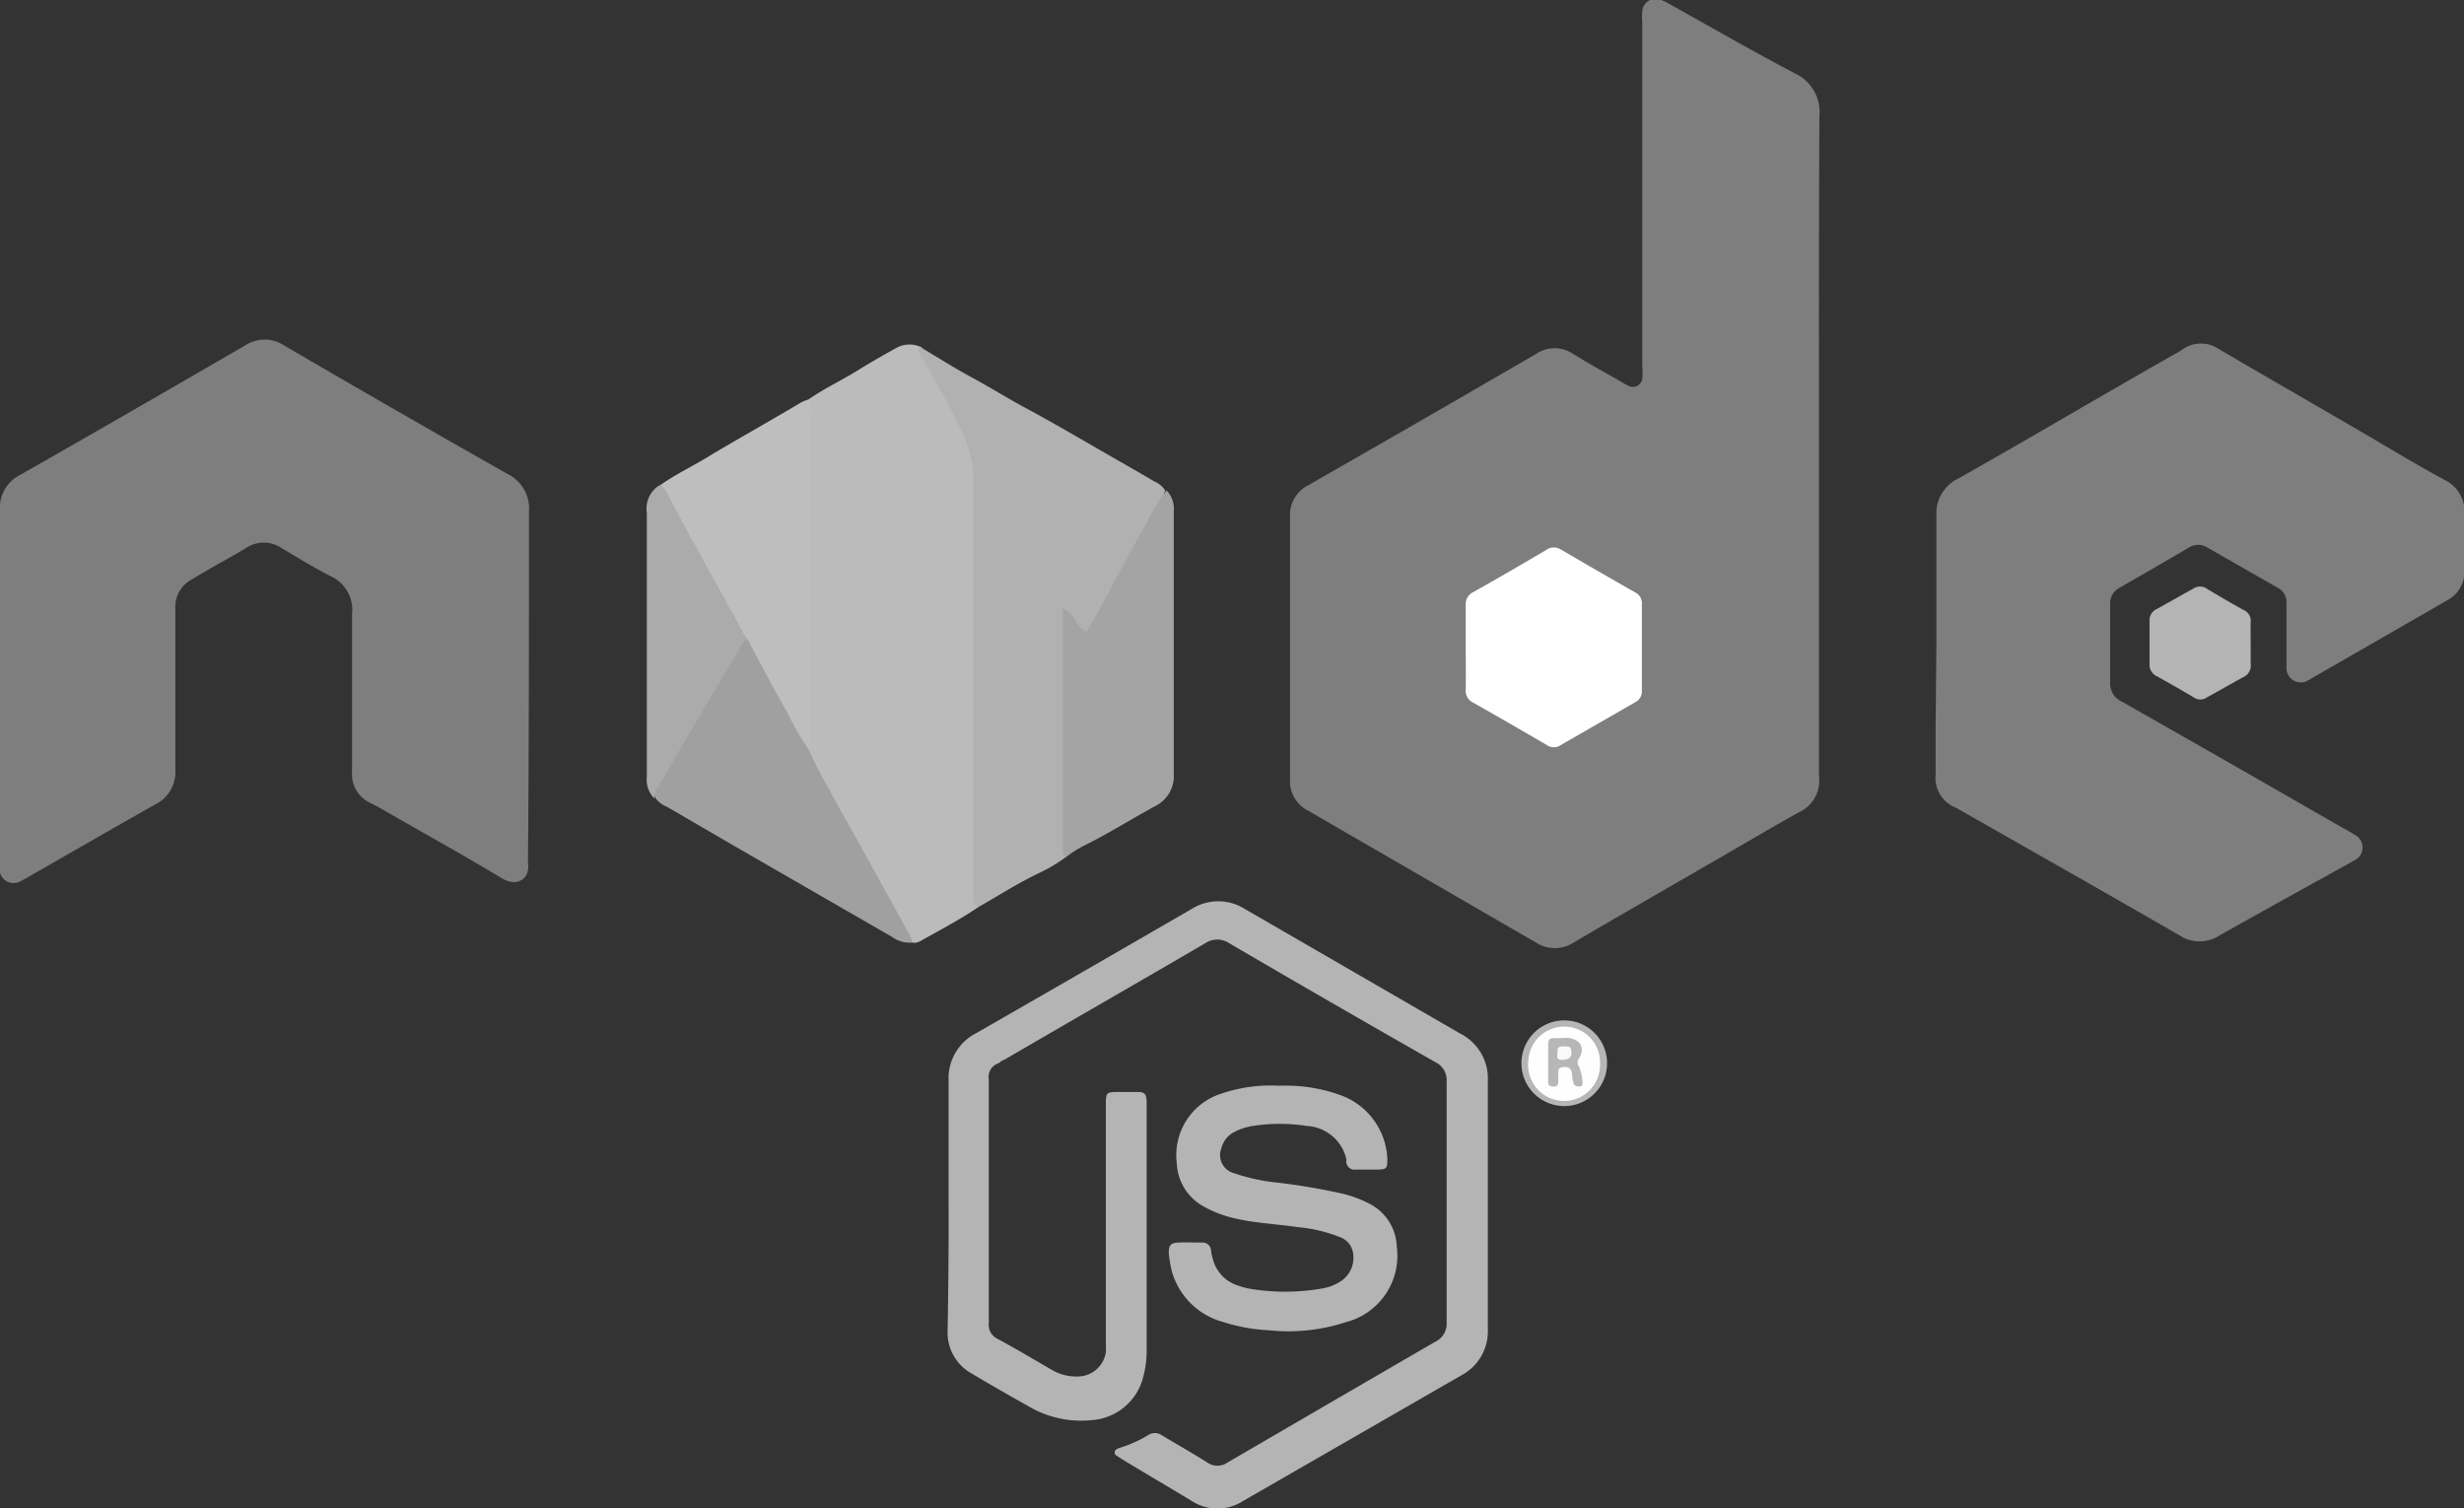 <svg xmlns="http://www.w3.org/2000/svg" viewBox="0 0 122.55 75.01"><rect x="0" y="0" width="122.55" height="75.01" fill="#333333" stroke="none"/><defs><style>.cls-1{fill:#7e7e7e;}.cls-2{fill:#bbb;}.cls-3{fill:#b4b4b4;}.cls-4{fill:#b1b1b1;}.cls-5{fill:#a0a0a0;}.cls-6{fill:#a4a4a4;}.cls-7{fill:#bebebe;}.cls-8{fill:#ababab;}.cls-9{fill:#b6b6b6;}.cls-10{fill:#fff;}.cls-11{fill:#fefefe;}.cls-12{fill:#b7b7b7;}.cls-13{fill:#f9f9f9;}</style></defs><title>node</title><g id="Calque_2" data-name="Calque 2"><g id="Calque_1-2" data-name="Calque 1"><path class="cls-1" d="M90.47,22.12v16c0,.17,0,.34,0,.5a1.72,1.72,0,0,1-1,1.78c-1.41.78-2.79,1.61-4.19,2.41-2.33,1.35-4.67,2.69-7,4.06a1.73,1.73,0,0,1-1.9,0L65.08,40.33a1.65,1.65,0,0,1-.92-1.6q0-6.52,0-13a1.67,1.67,0,0,1,.91-1.6q5.69-3.25,11.35-6.54a1.63,1.63,0,0,1,1.8,0c.78.48,1.59.93,2.38,1.38a3.11,3.11,0,0,0,.4.22.47.47,0,0,0,.68-.35,2.6,2.6,0,0,0,0-.56V1.13a3.62,3.62,0,0,1,0-.57A.67.67,0,0,1,82.62,0a2.67,2.67,0,0,1,.45.22c2.06,1.15,4.11,2.33,6.2,3.43a2.11,2.11,0,0,1,1.22,2.12C90.46,11.24,90.47,16.68,90.47,22.12Z"/><path class="cls-1" d="M0,34c0-2.87,0-5.73,0-8.6a1.82,1.82,0,0,1,1-1.78c3.75-2.13,7.48-4.29,11.21-6.45a1.75,1.75,0,0,1,1.9,0q5.53,3.23,11.11,6.39a1.92,1.92,0,0,1,1.09,1.9c0,5.8,0,11.6-.05,17.39a.13.13,0,0,0,0,.06c.12.76-.5,1.25-1.3.77-1.83-1.1-3.7-2.14-5.55-3.2-.33-.19-.65-.38-1-.55a1.57,1.57,0,0,1-.9-1.55c0-2.61,0-5.22,0-7.82a1.85,1.85,0,0,0-1.08-1.91c-.83-.43-1.64-.92-2.44-1.4a1.57,1.57,0,0,0-1.74,0c-.89.53-1.78,1-2.68,1.55a1.55,1.55,0,0,0-.85,1.47c0,2.66,0,5.32,0,8a1.79,1.79,0,0,1-1,1.74c-2.15,1.21-4.29,2.45-6.44,3.68l-.3.16a.7.7,0,0,1-1-.54,2.9,2.9,0,0,1,0-.51V34Z"/><path class="cls-1" d="M96.31,32c0-2.12,0-4.24,0-6.35a1.91,1.91,0,0,1,1.09-1.85c3.54-2,7-4.05,10.57-6.08.19-.11.4-.21.58-.34a1.59,1.59,0,0,1,1.84,0c2.2,1.29,4.41,2.56,6.61,3.84,1.52.88,3,1.79,4.57,2.64a1.75,1.75,0,0,1,1,1.74c0,.92,0,1.84,0,2.75a1.6,1.6,0,0,1-.88,1.52L115,33.72a1.18,1.18,0,0,1-.19.11.71.71,0,0,1-1.09-.62c0-.13,0-.26,0-.39,0-.94,0-1.87,0-2.81a.8.8,0,0,0-.44-.78l-3.5-2a.85.85,0,0,0-.91,0c-1.14.67-2.29,1.34-3.45,2a.88.88,0,0,0-.47.83q0,2,0,3.93a1,1,0,0,0,.61.92Q111,38,116.44,41.13c.22.12.43.23.64.37a.71.71,0,0,1,0,1.3l-.25.14c-2.14,1.19-4.29,2.37-6.43,3.58a1.82,1.82,0,0,1-2,0c-3.64-2.1-7.29-4.17-10.93-6.24l-.2-.11a1.59,1.59,0,0,1-1-1.64c0-.76,0-1.53,0-2.3Z"/><path class="cls-2" d="M48.67,45.11c-.92.62-1.9,1.14-2.87,1.68a.59.59,0,0,1-.43.09,8.12,8.12,0,0,1-1.07-1.76c-1.34-2.46-2.7-4.9-4-7.36a1.1,1.1,0,0,1-.15-.75c0-5.5,0-11,0-16.49a1.48,1.48,0,0,1,.07-.66c.85-.59,1.77-1,2.65-1.57.55-.33,1.1-.65,1.65-.95a1.34,1.34,0,0,1,1.34-.05c.34.8.84,1.5,1.23,2.27.08.15.16.3.25.44a9.55,9.55,0,0,1,1.31,5.14c-.09,6.23,0,12.45,0,18.68A7,7,0,0,0,48.67,45.11Z"/><path class="cls-3" d="M47.18,59.89c0-2,0-4.09,0-6.13a2.52,2.52,0,0,1,1.38-2.38q5.37-3.08,10.72-6.18a2.48,2.48,0,0,1,2.62,0L72.6,51.39A2.51,2.51,0,0,1,74,53.73q0,6.2,0,12.38a2.48,2.48,0,0,1-1.33,2.3L61.83,74.65a2.35,2.35,0,0,1-2.56,0c-1.1-.67-2.22-1.32-3.34-2l-.24-.15c-.1-.08-.26-.12-.25-.27s.16-.19.28-.23a6.34,6.34,0,0,0,1.38-.62.6.6,0,0,1,.68,0c.76.46,1.53.89,2.27,1.36a.87.87,0,0,0,1,0q5.15-3,10.32-6a1,1,0,0,0,.58-1c0-4,0-8,0-11.92a1,1,0,0,0-.57-1q-5.13-2.92-10.23-5.9a1.07,1.07,0,0,0-1.22,0c-3.34,1.95-6.69,3.87-10,5.8-.1,0-.19.13-.29.17a.71.71,0,0,0-.46.8q0,6,0,12.09a.77.77,0,0,0,.44.81c.89.48,1.76,1,2.64,1.51a2.38,2.38,0,0,0,1.28.36A1.42,1.42,0,0,0,55,67.26a5.19,5.19,0,0,0,0-.56V55c0-.68,0-.69.69-.69q.45,0,.9,0c.34,0,.41.1.44.44V67.07a5.15,5.15,0,0,1-.21,1.56,2.84,2.84,0,0,1-2.52,2,5.13,5.13,0,0,1-3.18-.71c-.93-.52-1.86-1.05-2.78-1.6a2.33,2.33,0,0,1-1.21-2.14Q47.19,63,47.18,59.89Z"/><path class="cls-4" d="M48.67,45.11a.39.39,0,0,1-.25-.4v-.45c0-6.74,0-13.48,0-20.21a5.85,5.85,0,0,0-.63-2.69c-.58-1.22-1.24-2.39-1.93-3.55a1.47,1.47,0,0,1-.19-.4c0-.09.08-.1.15-.12.81.48,1.62,1,2.44,1.44s1.72,1,2.6,1.48c1.44.77,2.85,1.6,4.26,2.41.76.44,1.53.87,2.28,1.32a1.16,1.16,0,0,1,.55.45,10.38,10.38,0,0,1-1.15,2.31C56,28.13,55.26,29.57,54.46,31c-.36.65-.58.66-1,.05a1.13,1.13,0,0,0-.44-.43c0,4,0,8,0,12a7.54,7.54,0,0,1-1.34.8C50.6,43.94,49.65,44.55,48.67,45.11Z"/><path class="cls-3" d="M63.65,54a8,8,0,0,1,3,.46A3.52,3.52,0,0,1,69,57.62c0,.48,0,.54-.52.55H67.43a.41.41,0,0,1-.47-.37c0-.06,0-.11,0-.16A2.13,2.13,0,0,0,65,56a8.67,8.67,0,0,0-2.69,0,2.87,2.87,0,0,0-.86.27,1.24,1.24,0,0,0-.7.83.93.93,0,0,0,.63,1.25,9.65,9.65,0,0,0,2.08.46,31.08,31.08,0,0,1,3.32.56,5.87,5.87,0,0,1,1.41.54A2.49,2.49,0,0,1,69.47,62a3.41,3.41,0,0,1-2.54,3.76,9.2,9.2,0,0,1-3.83.4,8.66,8.66,0,0,1-2.26-.41,3.63,3.63,0,0,1-2.56-2.53,6.61,6.61,0,0,1-.15-.89c0-.39.08-.51.47-.53s.78,0,1.18,0a.41.41,0,0,1,.45.39,2.68,2.68,0,0,0,.11.49,1.86,1.86,0,0,0,1.15,1.23,4,4,0,0,0,.82.21,10.67,10.67,0,0,0,3.52-.05,2.39,2.39,0,0,0,.78-.3,1.4,1.4,0,0,0,.69-1.43,1,1,0,0,0-.68-.82,7.33,7.33,0,0,0-2-.48c-1.08-.16-2.17-.2-3.23-.45A5.67,5.67,0,0,1,59.86,60a2.56,2.56,0,0,1-1.33-2.14,3.21,3.21,0,0,1,2.25-3.48A7.63,7.63,0,0,1,63.65,54Z"/><path class="cls-5" d="M40.19,37.22a21.68,21.68,0,0,0,1.08,2.09c.47.91,1,1.79,1.49,2.69q1.2,2.16,2.38,4.32a1.33,1.33,0,0,1,.23.56,1.48,1.48,0,0,1-1-.28l-7.77-4.48-3.44-2a1.24,1.24,0,0,1-.57-.44.63.63,0,0,1,.1-.68c1.29-2.23,2.59-4.45,3.9-6.68.14-.23.21-.59.61-.57A6.62,6.62,0,0,1,38.3,33.6c.57,1,1.16,2,1.7,3.1A2,2,0,0,1,40.19,37.22Z"/><path class="cls-6" d="M53,42.64c-.17-.12-.14-.29-.14-.46V30.54a1.76,1.76,0,0,1,0-.27c.61.17.63.92,1.18,1.16.23-.41.47-.81.69-1.21.76-1.4,1.49-2.81,2.29-4.19a7.88,7.88,0,0,1,1-1.64,1.31,1.31,0,0,1,.36,1v2.64c0,3.48,0,7,0,10.44a1.67,1.67,0,0,1-.94,1.63c-1.18.64-2.31,1.36-3.51,1.95C53.55,42.24,53.26,42.45,53,42.64Z"/><path class="cls-7" d="M40.19,37.22a11,11,0,0,1-1-1.73c-.7-1.21-1.35-2.45-2-3.68a2.26,2.26,0,0,1-.67-.94c-1.12-2.09-2.29-4.16-3.41-6.25a2.88,2.88,0,0,1-.3-.47c.82-.59,1.73-1,2.6-1.55,1.48-.88,3-1.73,4.46-2.6a3.84,3.84,0,0,1,.36-.14,1.2,1.2,0,0,1,.12.65V36.57A1.12,1.12,0,0,1,40.19,37.22Z"/><path class="cls-8" d="M32.77,24.15c.22,0,.3.18.39.35.53,1,1.06,2,1.6,2.95.72,1.33,1.46,2.64,2.19,4a3.73,3.73,0,0,1,.2.4c-.18,0-.23.16-.3.29l-2.37,4c-.58,1-1.16,2-1.75,3a1,1,0,0,0-.19.57,1.33,1.33,0,0,1-.37-1.07V35.24c0-3.24,0-6.49,0-9.73A1.38,1.38,0,0,1,32.77,24.15Z"/><path class="cls-3" d="M111.94,32c0,.32,0,.64,0,1a.63.63,0,0,1-.37.68c-.61.33-1.21.68-1.8,1a.57.57,0,0,1-.67,0c-.61-.36-1.23-.72-1.85-1.06a.61.61,0,0,1-.34-.59q0-1.07,0-2.13a.61.61,0,0,1,.38-.62c.6-.33,1.2-.68,1.79-1a.59.59,0,0,1,.68,0c.61.37,1.23.73,1.85,1.07a.57.57,0,0,1,.33.59C111.93,31.26,111.94,31.63,111.94,32Z"/><path class="cls-9" d="M79.93,52.88a2.13,2.13,0,0,1-4.26,0,2.13,2.13,0,1,1,4.26,0Z"/><path class="cls-10" d="M72.9,32.21c0-.69,0-1.38,0-2.08a.67.67,0,0,1,.37-.68c1.23-.69,2.44-1.39,3.65-2.11a.65.65,0,0,1,.73,0c1.21.71,2.43,1.41,3.65,2.11a.6.6,0,0,1,.36.62c0,1.43,0,2.85,0,4.28a.6.6,0,0,1-.34.58l-3.7,2.13a.6.6,0,0,1-.68,0c-1.23-.72-2.46-1.43-3.7-2.13a.65.65,0,0,1-.34-.65C72.91,33.6,72.9,32.91,72.9,32.21Z"/><path class="cls-11" d="M77.85,51.06a1.78,1.78,0,0,1,1.73,1.83,1.79,1.79,0,1,1-3.57-.1A1.79,1.79,0,0,1,77.85,51.06Z"/><path class="cls-12" d="M77,52.84v-.62c0-.64,0-.59.63-.59a2.12,2.12,0,0,1,.44,0c.55.09.77.52.47,1a.35.35,0,0,0,0,.43,2.34,2.34,0,0,1,.17.76c0,.09,0,.19-.11.21s-.28,0-.33-.13a2.75,2.75,0,0,1-.09-.5.32.32,0,0,0-.36-.33c-.21,0-.33.05-.32.28a4.34,4.34,0,0,1,0,.51c0,.14-.11.18-.23.18S77,54,77,53.86a.13.13,0,0,1,0-.06v-1Z"/><path class="cls-13" d="M77.46,52.38c0-.21,0-.35.3-.34s.38,0,.4.28-.14.38-.44.39S77.44,52.58,77.46,52.38Z"/></g></g></svg>